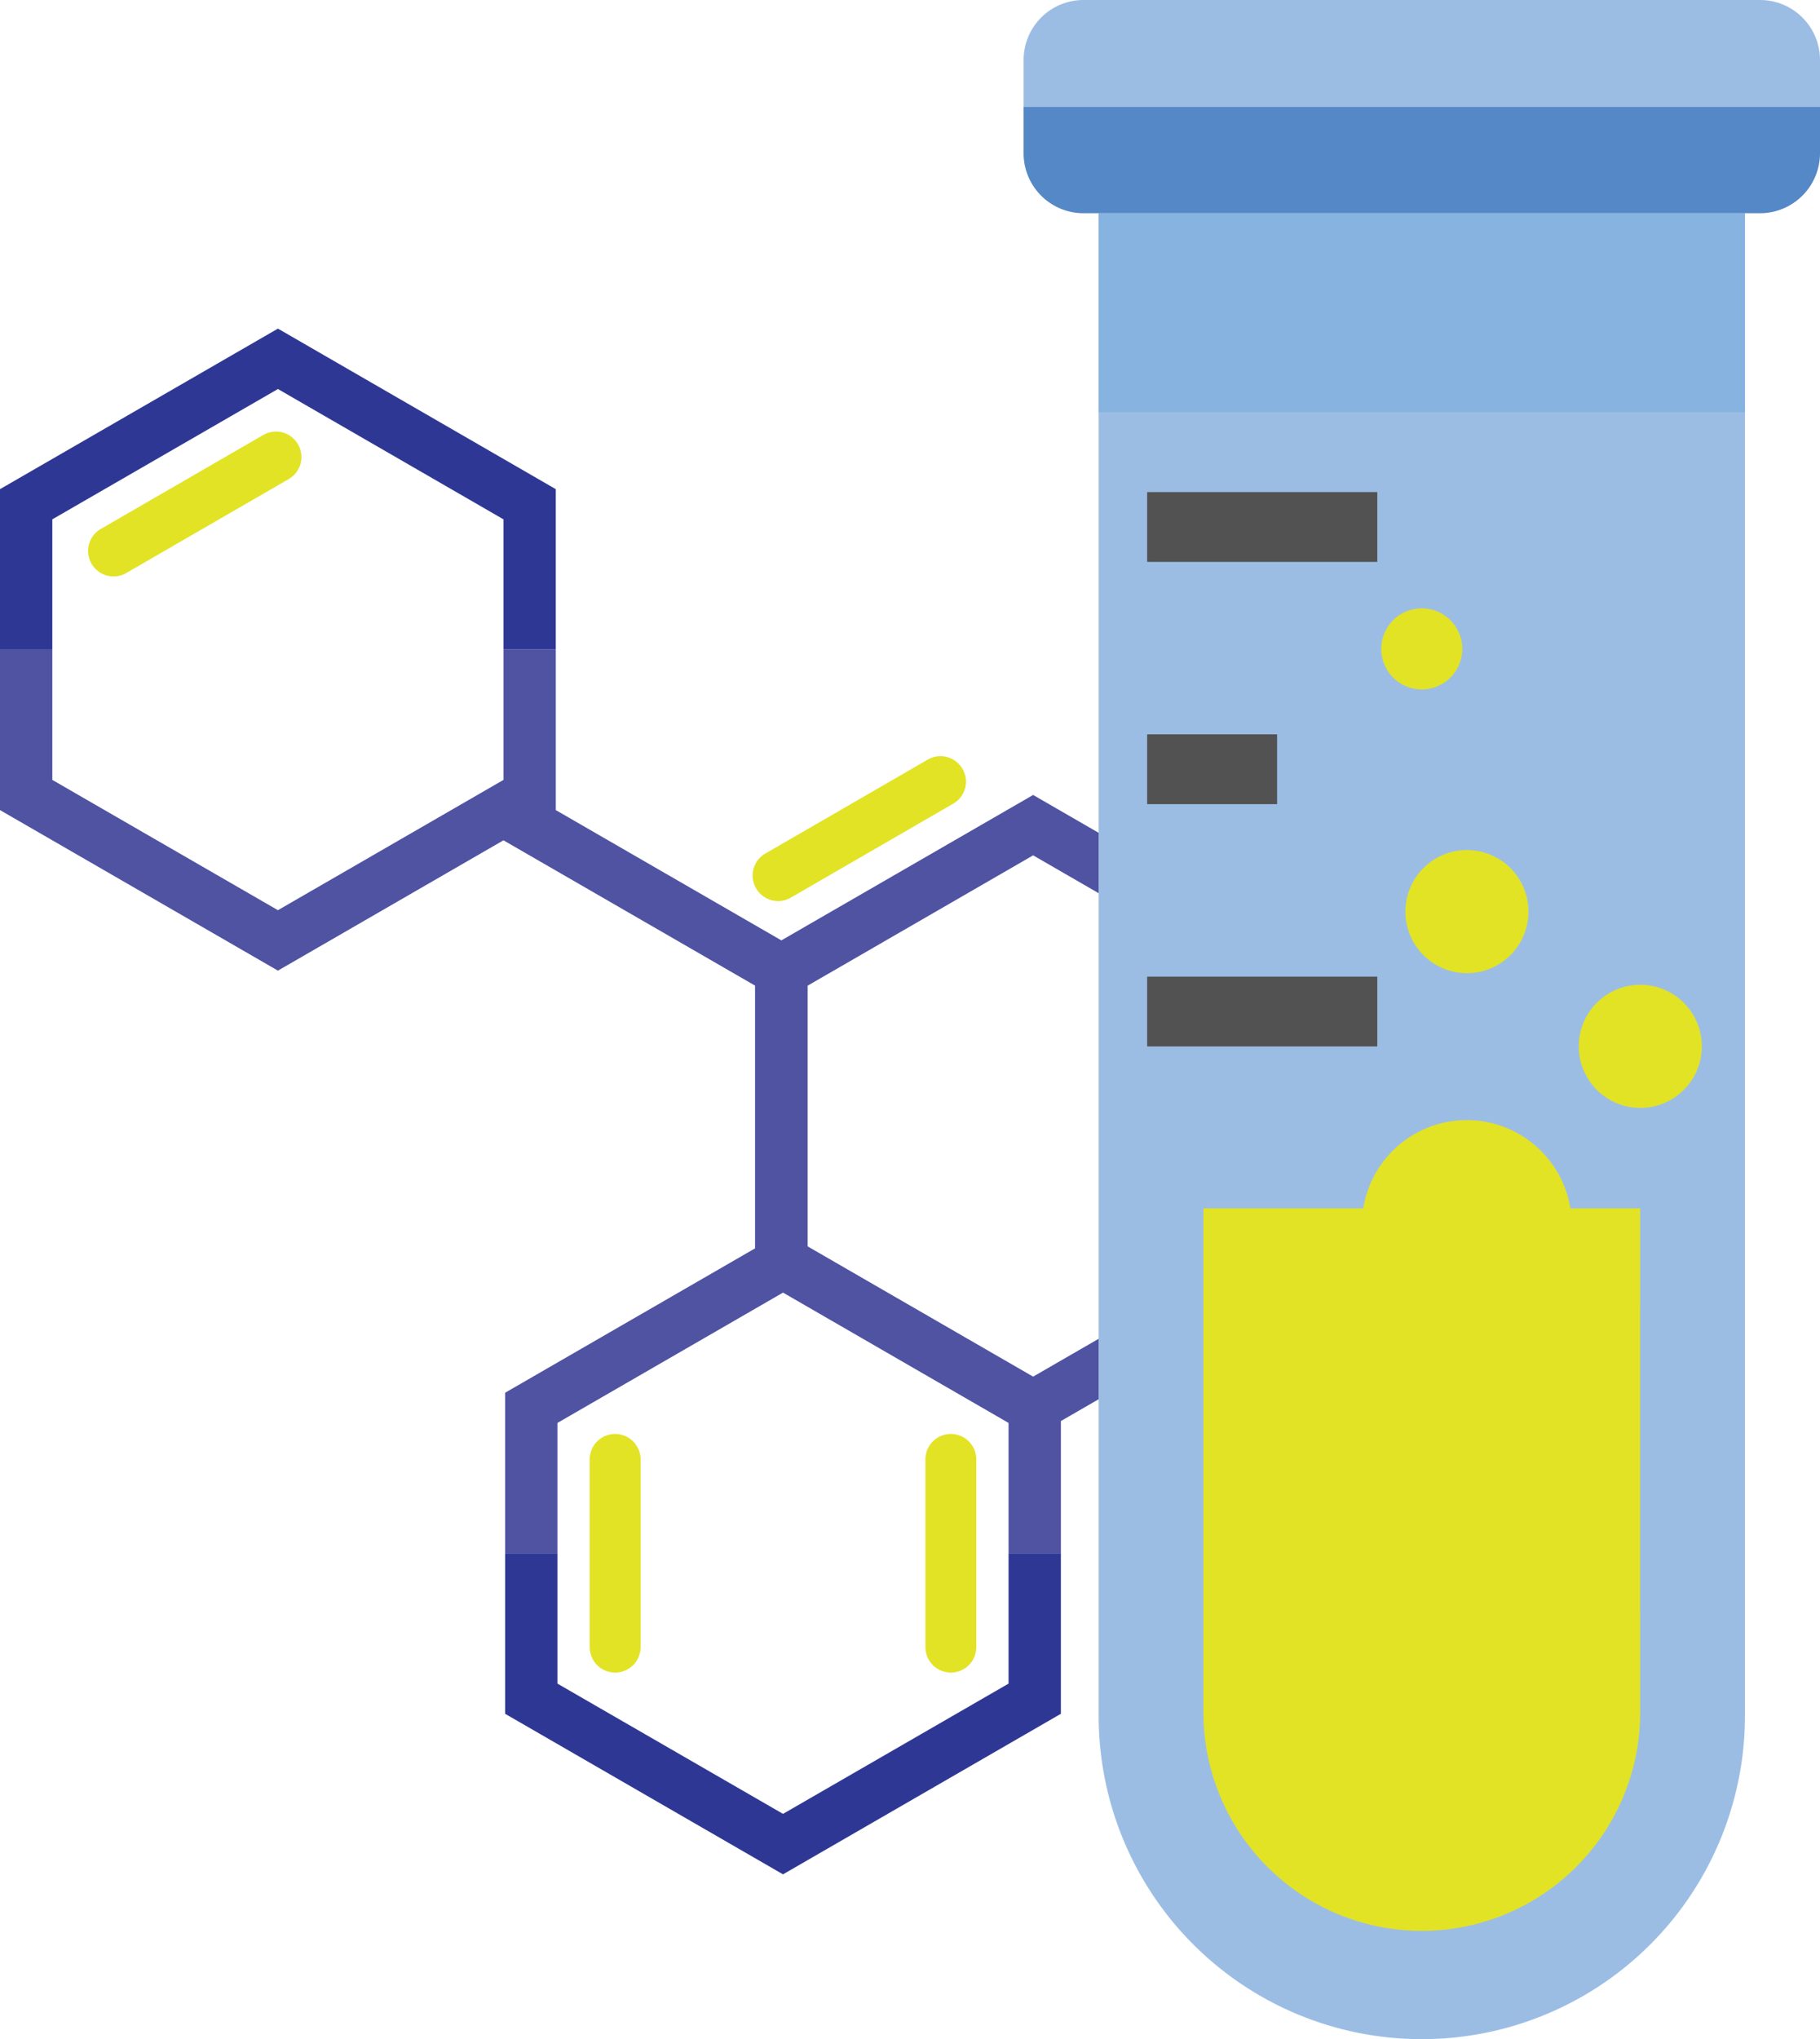 <svg xmlns="http://www.w3.org/2000/svg" width="562.189" height="629.48" viewBox="0 0 562.189 629.48">
  <g id="Group_130" data-name="Group 130" transform="translate(-9290.004 17680)">
    <path id="Path_777" data-name="Path 777" d="M818.37,3015.82v463.84a99.817,99.817,0,1,0,199.635,0l0-463.84Z" transform="translate(8811.004 -20630)" fill="#9cbde3"/>
    <path id="Path_778" data-name="Path 778" d="M255.87,3117.6l-85.84-49.56v-49.56h16.16v40.24l69.68,40.21,69.67-40.21v-40.24H341.7v49.56Z" transform="translate(9276.004 -20219)" fill="#2e3894"/>
    <path id="Path_779" data-name="Path 779" d="M764.86,3400.51a7.85,7.85,0,0,1,7.85-7.85h0a7.849,7.849,0,0,1,7.86,7.85v57.95a7.85,7.85,0,0,1-7.86,7.851h0a7.85,7.85,0,0,1-7.85-7.85Z" transform="translate(8811.004 -20630)" fill="#e2e325"/>
    <path id="Path_780" data-name="Path 780" d="M661.16,3400.51a7.84,7.84,0,0,1,7.85-7.85h0a7.86,7.86,0,0,1,7.87,7.85v57.95a7.86,7.86,0,0,1-7.87,7.85h0a7.84,7.84,0,0,1-7.85-7.85Z" transform="translate(8811.004 -20630)" fill="#e2e325"/>
    <rect id="Rectangle_70" data-name="Rectangle 70" width="199.63" height="61.42" transform="translate(9629.374 -17614.18)" fill="#86b3df"/>
    <path id="Path_781" data-name="Path 781" d="M985.64,3323H850.73v155.33a67.458,67.458,0,1,0,134.915,0Z" transform="translate(8811.004 -20630)" fill="#e2e325"/>
    <path id="Path_782" data-name="Path 782" d="M964.49,3328.17a32.4,32.4,0,1,0,0,.007Z" transform="translate(8811.004 -20630)" fill="#e2e325"/>
    <path id="Path_783" data-name="Path 783" d="M1004.68,3273a19,19,0,1,1-19-19A19,19,0,0,1,1004.68,3273Z" transform="translate(8811.004 -20630)" fill="#e2e325"/>
    <path id="Path_784" data-name="Path 784" d="M951.13,3231.41a19,19,0,1,1-19-19A19,19,0,0,1,951.13,3231.41Z" transform="translate(8811.004 -20630)" fill="#e2e325"/>
    <path id="Path_785" data-name="Path 785" d="M930.69,3150.3a12.51,12.51,0,1,1-12.5-12.5,12.51,12.51,0,0,1,12.5,12.5Z" transform="translate(8811.004 -20630)" fill="#e2e325"/>
    <path id="Path_786" data-name="Path 786" d="M1041.19,2982.91v14.39a18.54,18.54,0,0,1-18.52,18.52h-209a18.51,18.51,0,0,1-18.49-18.52v-14.39Z" transform="translate(8811.004 -20630)" fill="#5588c6"/>
    <path id="Path_787" data-name="Path 787" d="M1041.19,2968.52v14.39h-246v-14.39A18.49,18.49,0,0,1,813.67,2950h209a18.51,18.51,0,0,1,18.52,18.52Z" transform="translate(8811.004 -20630)" fill="#9cbde3"/>
    <rect id="Rectangle_71" data-name="Rectangle 71" width="71.09" height="21.55" transform="translate(9644.354 -17528.1)" fill="#515251"/>
    <rect id="Rectangle_72" data-name="Rectangle 72" width="40.14" height="21.55" transform="translate(9644.354 -17453.311)" fill="#515251"/>
    <rect id="Rectangle_73" data-name="Rectangle 73" width="71.09" height="21.55" transform="translate(9644.354 -17378.52)" fill="#515251"/>
    <rect id="Rectangle_74" data-name="Rectangle 74" width="16.16" height="89.79" transform="translate(9523.284 -17375.721)" fill="#4f53a2"/>
    <path id="Path_788" data-name="Path 788" d="M634.52,3150.52h16.16V3101l-85.83-49.56L479,3101v49.56h16.16v-40.24l69.69-40.23,69.67,40.23Z" transform="translate(8811.004 -20630)" fill="#2e3894"/>
    <path id="Path_789" data-name="Path 789" d="M333.13,2803.04l20.24,11.69v-18.64l-20.24-11.69-77.77,44.89-69.68-40.22v-49.55H169.52v40.23l-69.67,40.22-69.69-40.22v-40.23H14v49.55l85.85,49.56,69.67-40.23,77.77,44.89v81.04l-77.26,44.6v49.55h16.16v-40.23l69.68-40.23,69.67,40.23v40.23H341.7v-40.81l11.67-6.74v-18.66l-20.24,11.69-69.69-40.23v-80.44Z" transform="translate(9276.004 -20219)" fill="#4f53a2"/>
    <path id="Path_790" data-name="Path 790" d="M560.32,3084.28a7.86,7.86,0,0,1,10.73,2.87h0a7.86,7.86,0,0,1-2.87,10.74l-50.18,29a7.85,7.85,0,0,1-10.73-2.88h0a7.85,7.85,0,0,1,2.87-10.73Z" transform="translate(8811.004 -20630)" fill="#e2e325"/>
    <path id="Path_791" data-name="Path 791" d="M723.27,3227.1a7.85,7.85,0,0,1-10.73-2.88h0a7.85,7.85,0,0,1,2.87-10.74l50.18-29a7.85,7.85,0,0,1,10.73,2.89h0a7.83,7.83,0,0,1-2.88,10.72Z" transform="translate(8811.004 -20630)" fill="#e2e325"/>
  </g>
</svg>
